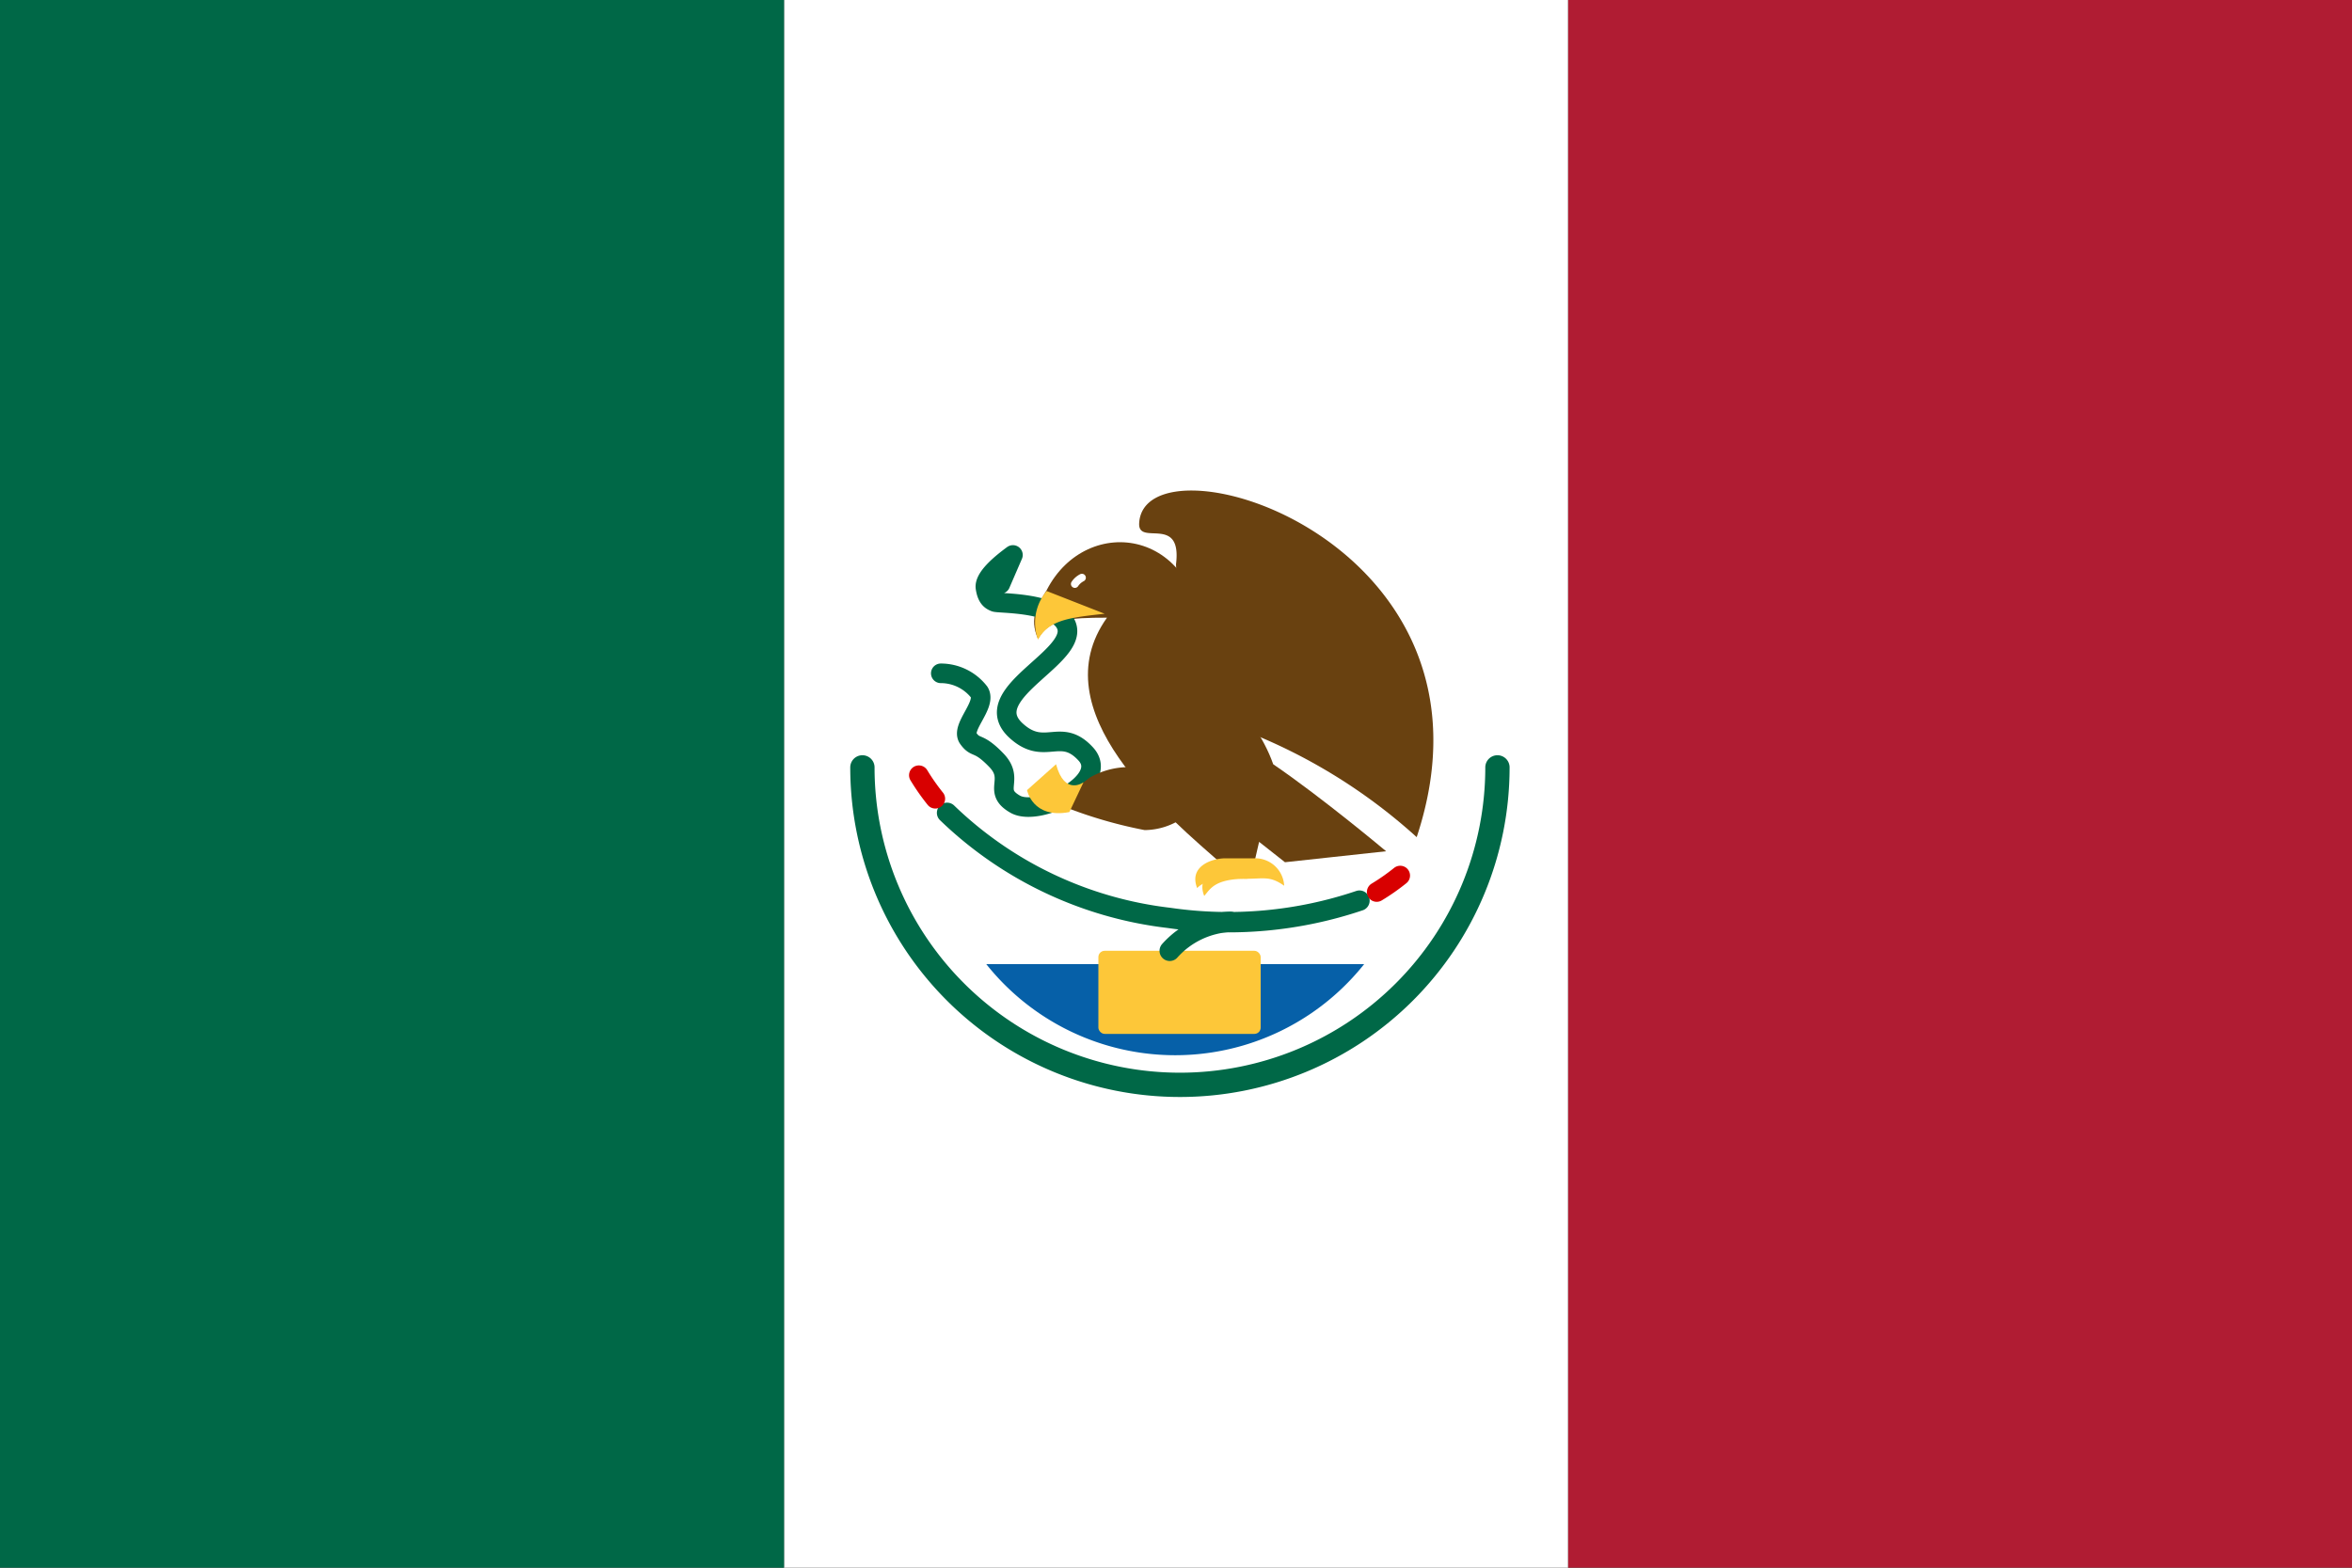 <svg xmlns="http://www.w3.org/2000/svg" viewBox="0 0 30 20"><rect x="0" y="0" width="30" height="20" fill="#333333" stroke="none"/><defs><style>.cls-1{fill:#b01c33;}.cls-2{fill:#fff;}.cls-3{fill:#006847;}.cls-10,.cls-11,.cls-4,.cls-6,.cls-7{fill:none;stroke-linecap:round;}.cls-10,.cls-4,.cls-6{stroke:#006847;}.cls-11,.cls-4,.cls-6,.cls-7{stroke-miterlimit:10;}.cls-4{stroke-width:0.31px;}.cls-5{fill:#0660a8;}.cls-6{stroke-width:0.26px;}.cls-7{stroke:#d80000;}.cls-10,.cls-7{stroke-width:0.25px;}.cls-8{fill:#fdc739;}.cls-9{fill:#694110;}.cls-10{stroke-linejoin:round;}.cls-11{stroke:#fff;stroke-width:0.1px;}</style></defs><g id="Ebene_2" data-name="Ebene 2"><g id="Ebene_1-2" data-name="Ebene 1"><rect class="cls-1" x="15" y="5" width="20" height="10" transform="translate(35 -15) rotate(90)"/><rect class="cls-2" x="5" y="5" width="20" height="10" transform="translate(25 -5) rotate(90)"/><rect class="cls-3" x="-5" y="5" width="20" height="10" transform="translate(15 5) rotate(90)"/><path class="cls-4" d="M11,9.79a4.05,4.05,0,0,0,8.1,0"/><path class="cls-5" d="M12.58,12.3a3.08,3.08,0,0,0,4.82,0Z"/><path class="cls-6" d="M12.08,10.37a4.89,4.89,0,0,0,2.83,1.34,5.23,5.23,0,0,0,2.43-.22"/><path class="cls-7" d="M11.72,9.89a2.73,2.73,0,0,0,.21.3"/><path class="cls-7" d="M17.56,11.38a2.73,2.73,0,0,0,.3-.21"/><rect class="cls-8" x="14.01" y="12.13" width="2.07" height="1.06" rx="0.08"/><path class="cls-6" d="M14.92,12.13a1.11,1.11,0,0,1,.77-.37"/><path class="cls-9" d="M13.24,8.15c-.12-.27,0-.44.11-.62.51-1,2-.8,2,.78,0,.33.64.73.89,1.44.63.43,1.44,1.11,1.44,1.11L16.39,11l-.33-.26L16,11l-.36.07c-.78-.68-2.37-2-1.52-3.19C13.63,7.88,13.38,7.9,13.24,8.15Z"/><path class="cls-10" d="M12.76,7.45l.16-.37c-.15.11-.37.29-.35.42s.07.16.12.18.67,0,.87.23c.36.43-1.16.92-.59,1.42.36.32.56-.06.88.29s-.6.81-.9.64,0-.31-.24-.56-.26-.14-.36-.28.24-.43.14-.59A.62.62,0,0,0,12,8.59"/><path class="cls-11" d="M13.8,7.37a.24.24,0,0,0-.09.08"/><path class="cls-9" d="M15,7.2c.08-.64-.48-.23-.47-.52.05-1.21,4.8.2,3.54,4a7.09,7.09,0,0,0-2.63-1.51A5.82,5.82,0,0,1,15,7.2Z"/><path class="cls-9" d="M14.48,9.79a1,1,0,0,0-.58.13l-.43.33a5.82,5.82,0,0,0,1.13.34.87.87,0,0,0,.48-.15Z"/><path class="cls-8" d="M13.35,7.54a.63.63,0,0,0-.11.62c.14-.25.39-.28.85-.33Z"/><path class="cls-8" d="M13.47,9.75l-.37.33s.07.37.54.28l.18-.38S13.58,10.16,13.47,9.75Z"/><path class="cls-8" d="M15.27,11.33c-.11-.28.19-.38.36-.38H16a.37.37,0,0,1,.38.35c-.2-.14-.27-.08-.55-.09S15.35,11.24,15.27,11.33Z"/><path class="cls-8" d="M15.91,11.21c-.42,0-.47.13-.55.22-.11-.28.19-.37.36-.37A.18.18,0,0,1,15.91,11.21Z"/></g></g></svg>